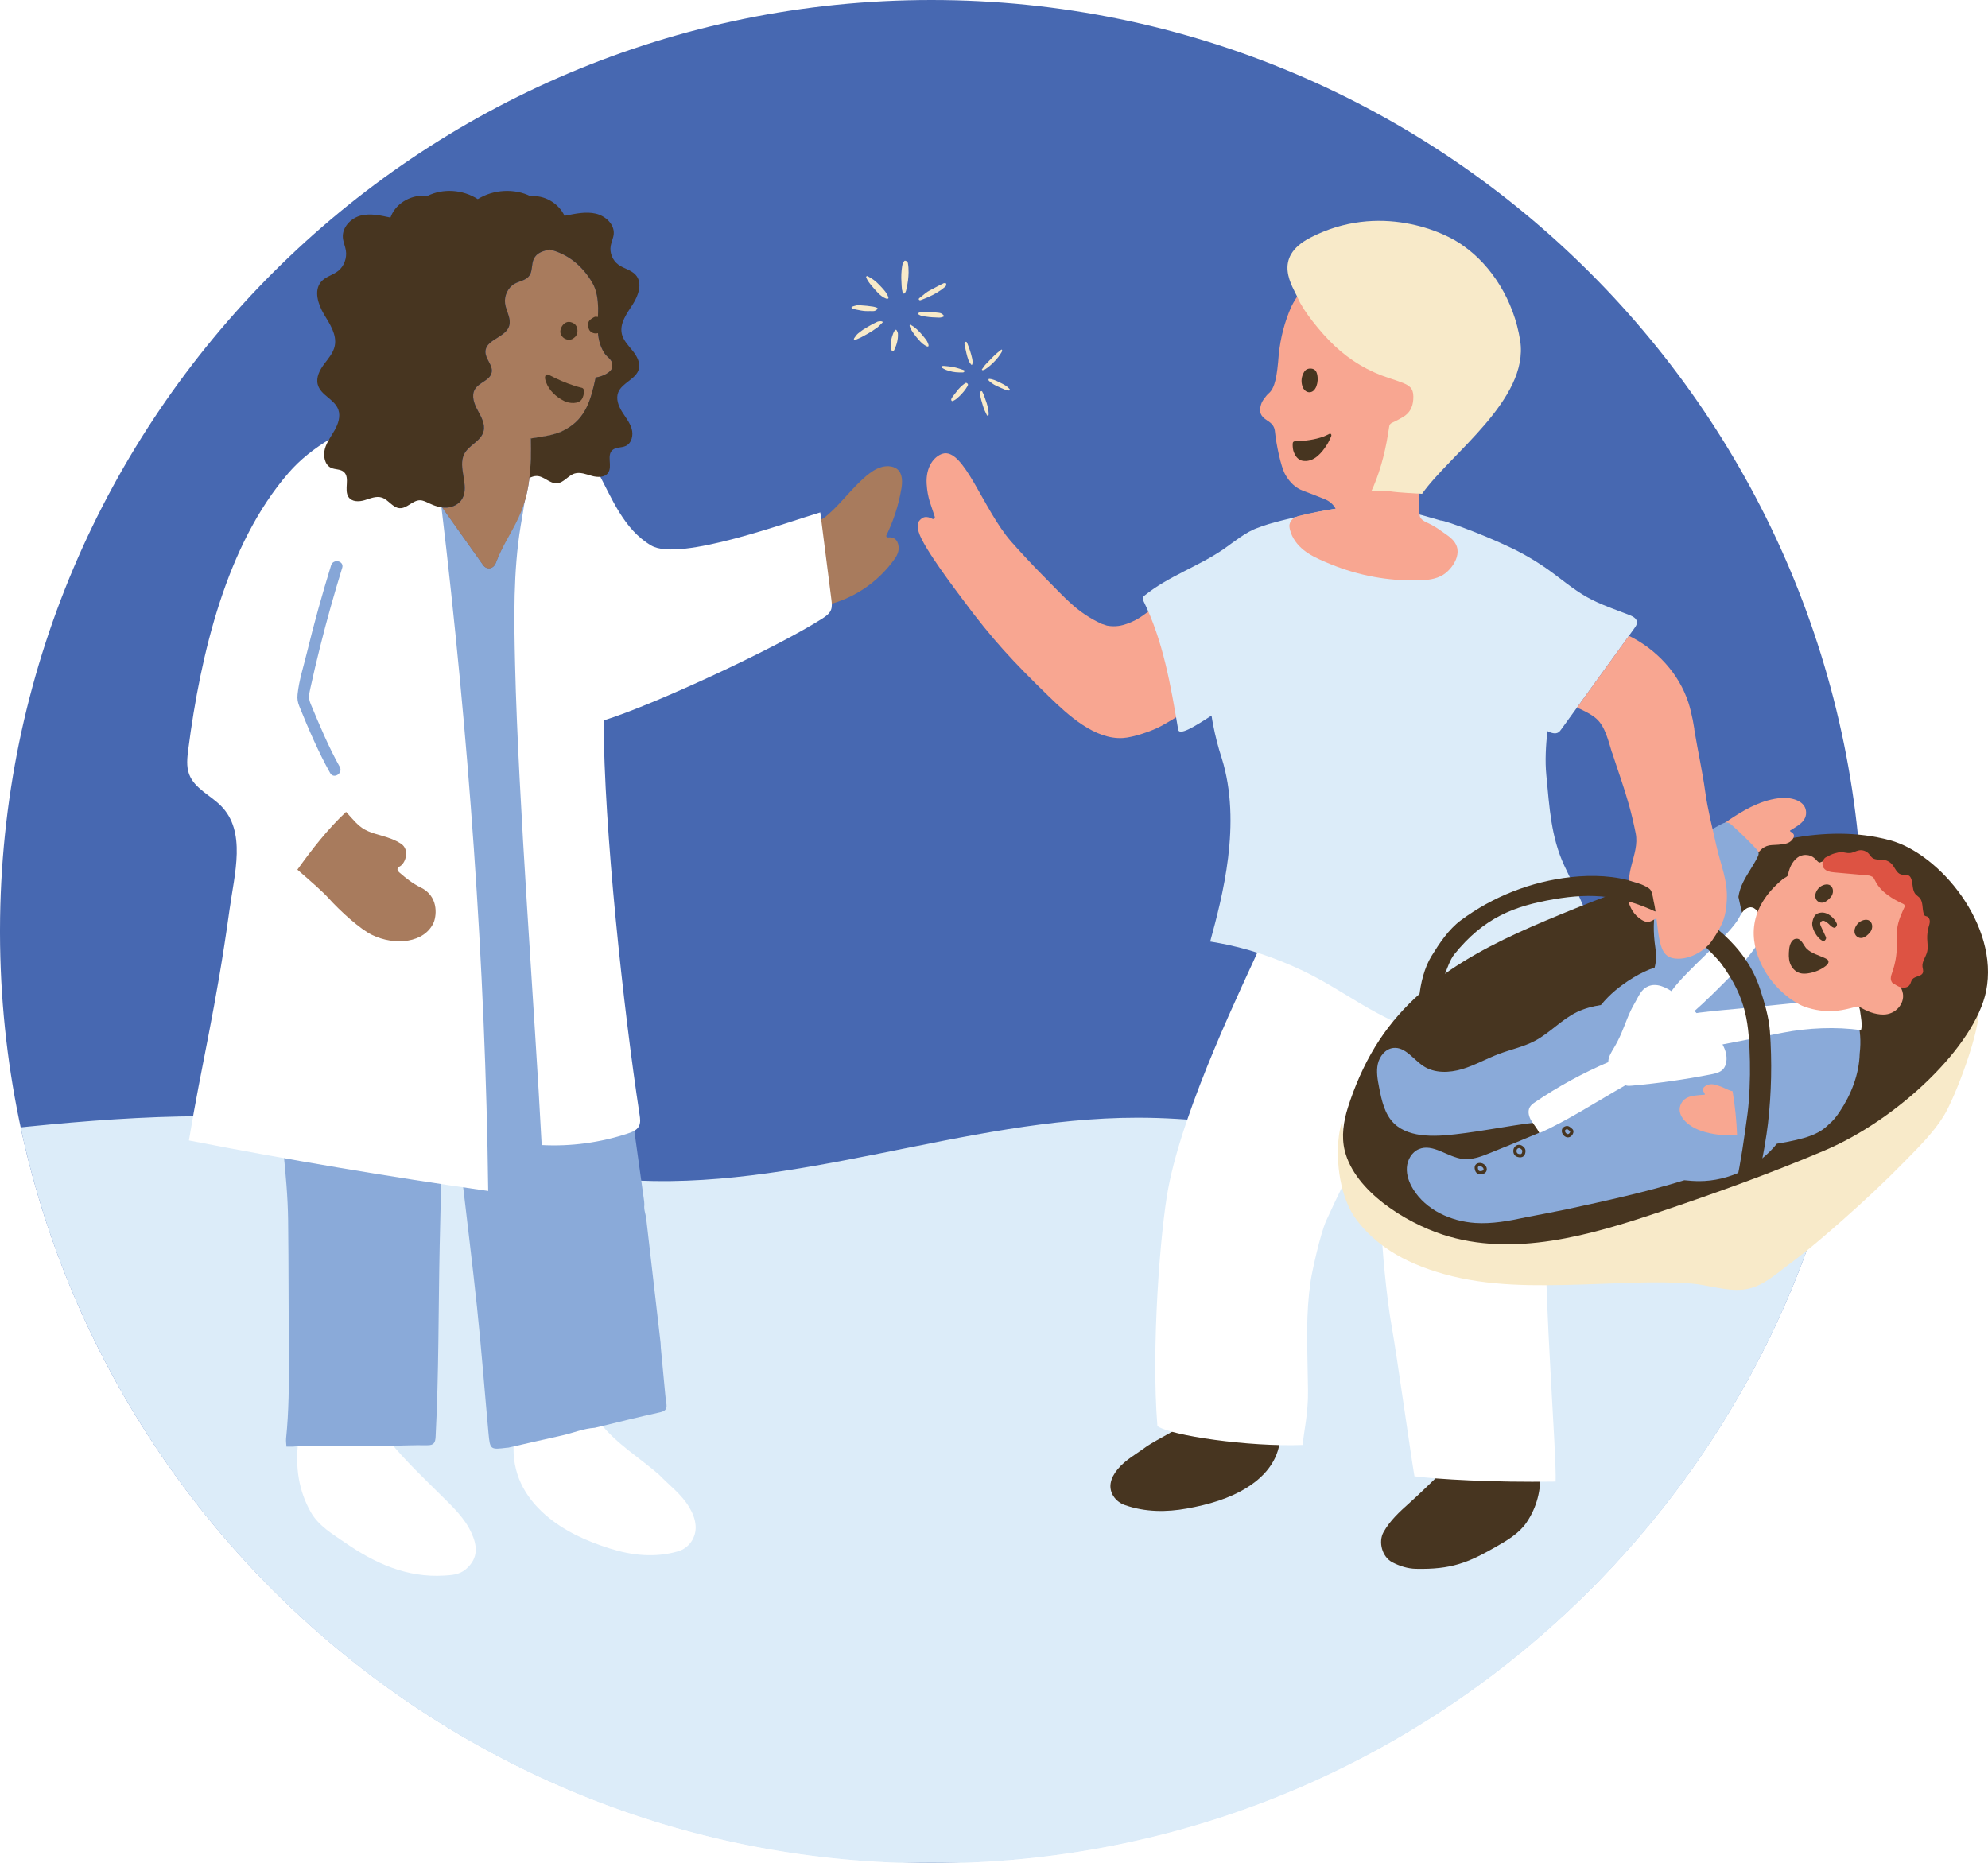 <?xml version="1.0" encoding="UTF-8"?><svg id="Layer_1" xmlns="http://www.w3.org/2000/svg" xmlns:xlink="http://www.w3.org/1999/xlink" viewBox="0 0 1071.82 1004.34"><defs><style>.cls-1{fill:none;}.cls-2{fill:#a87b5d;}.cls-3{fill:#86a6d7;}.cls-4{fill:#f8a791;}.cls-5{fill:#f8a691;}.cls-6{clip-path:url(#clippath-1);}.cls-7{fill:#fff;}.cls-8{fill:#f8eac9;}.cls-9{fill:#8aaad9;}.cls-10{fill:#dd5343;}.cls-11{fill:#dcecf9;}.cls-12{fill:#4768b1;}.cls-13{fill:#473520;}.cls-14{clip-path:url(#clippath);}</style><clipPath id="clippath"><path class="cls-1" d="M502.17,0C225.15,0,.52,224.33,0,501.22v1.89c.52,276.9,225.15,501.23,502.17,501.23s502.17-224.83,502.17-502.17S779.51,0,502.17,0Z"/></clipPath><clipPath id="clippath-1"><path class="cls-1" d="M1.83,458.96v86.42c21.42,251.32,227.92,450.14,482.64,458.96h35.39c269.14-9.32,484.47-230.75,484.47-502.17S779.51,0,502.17,0C239.38,0,23.75,201.84,1.83,458.96"/></clipPath></defs><g class="cls-14"><rect class="cls-12" x="-238.67" y="-187.82" width="1472.04" height="1378.51"/></g><g class="cls-6"><path class="cls-11" d="M502.17,1031.6c261.97,0,479.47-190.28,521.9-440.17-24.95,11.52-49.37,25.46-75.37,34.08-107.39,35.61-222.31-22.88-335.44-22.87-93.56.01-184.63,40.34-277.93,33.41-49.41-3.67-96.86-20.48-145.78-28.37-61.35-9.89-124.06-5.61-185.85.95-6.56.7-13.17,1.41-19.8,2.1,50.08,240.33,263.08,420.89,518.28,420.89"/></g><path class="cls-7" d="M160.75,777.6c11.34-1.11,22.71-.2,34.06-.44,5.09-.11,10.19.06,15.28.1,8.63,10.53,18.51,19.86,28.15,29.42,6.02,5.97,12.26,11.84,15.88,19.72,3.02,6.56,4.28,13.58-3.06,19.78-3.42,2.89-7.49,3.1-11.53,3.35-20.18,1.25-37.47-6.65-53.48-17.74-6.75-4.68-14.2-8.94-18.47-16.45-6.67-11.75-8.38-24.46-6.83-37.74"/><path class="cls-13" d="M639.03,767.81c-6.68,4.21-13.96,7.72-20.65,11.94-5.38,4.09-11.66,7.31-15.88,12.54-1.84,2.28-3.22,4.65-3.7,7.47-.82,4.87,2.34,9.9,7.76,11.79,11,3.82,22.25,3.83,33.35,1.83,11.65-2.1,23.01-5.36,32.61-11.44,10.76-6.81,17.44-16.04,17.8-28.19-18.24-.54-38.35-3.04-51.29-5.93"/><path class="cls-13" d="M779.15,791.94c-6.97,6.98-14.4,14.09-19.06,18.26-5.62,5.03-10.68,9.65-14.17,15.91-2.91,5.21-.82,13.39,4.79,16.28,3.96,2.04,8.23,3.4,12.63,3.5,19.1.43,28.2-3.32,42.77-11.63,6.15-3.5,12.8-7.33,16.85-13.26,5.74-8.42,7.87-17.67,7.54-27.44-20.27.05-38.41-.68-51.34-1.61"/><path class="cls-7" d="M853.9,567.38c.15-1.11.25-2.22.35-3.34-5.56.56-11.14.83-16.73.91-.9.01-1.8.04-2.7.05-8.88-.24-17.73-.77-26.51-2.21-26.8-4.39-47.63-11.54-71.24-25.65-10.07-6.02-19.96-12.36-30.56-17.43-8.67-4.15-17.54-7.64-26.64-10.42-9.21,20.68-41.53,86.51-50.04,131.53-4.22,22.32-9.26,85.87-5.82,128.1,6.95,5.12,49.37,11.32,78.36,10.18.47-7.09,3.02-16.44,2.83-29.64-.39-27.41-1.27-39.96,1.46-59,.61-4.24,5.08-25.04,8.39-32.35,11.38-25.16,28.14-56.26,31.48-64.88-2.32,10.46-1.12,45.34-1.53,71.16-.09,5.62,2.39,34.7,5.39,51.22,2.57,14.14,10.54,71.18,12.21,80.39,12.2,1.57,42.07,3.4,76.11,2.84.6-14.04-6.26-100.6-5.07-130.54,3-32.34,17.9-83.5,20.25-100.92"/><path class="cls-7" d="M276.97,778.16c9.64-2.19,19.27-4.42,28.93-6.55,5.95-1.31,11.63-3.77,17.8-4.16,8.82,11.18,21.06,18.46,31.6,27.67,5.55,5.77,12.15,10.54,16.33,17.62,1.82,3.09,3.12,6.23,3.4,9.82.48,6.23-3.43,12.18-9.53,13.92-12.39,3.54-24.73,2.24-36.73-1.56-12.6-3.99-24.76-9.41-34.77-18.17-11.47-10.05-18.05-22.77-17.03-38.58"/><path class="cls-8" d="M512.87,215.65c.09.59.45.76,1.05.48,1.24-.56,2.26-1.45,3.23-2.38,1.7-1.62,3.22-3.41,4.41-5.45.45-.78.45-1.15-.05-1.57-.42-.35-.77-.4-1.27-.04-1.83,1.31-3.4,2.86-4.7,4.7-.78,1.11-1.76,2.08-2.43,3.29-.17.3-.33.6-.26.96"/><path class="cls-8" d="M530.15,199.54c.47-.09.83-.33,1.19-.56,1.9-1.21,3.51-2.74,5.07-4.35,1.36-1.4,2.51-2.94,3.51-4.6.18-.3.33-.6.36-.95.01-.2.03-.44-.17-.56-.18-.1-.34.07-.48.17-1.39,1.03-2.68,2.17-3.93,3.37-1.46,1.4-2.8,2.92-4.23,4.36-.7.7-1.19,1.55-1.78,2.34-.14.19-.42.38-.27.65.17.3.5.11.72.13"/><path class="cls-8" d="M532.74,220.56c-.34-2.1-1.04-4.09-1.78-6.07-.37-.98-.63-2-1.18-2.9-.18-.29-.23-.83-.79-.67-.49.14-.91.9-.76,1.39.35,1.13.48,2.32.83,3.45.54,1.78.98,3.6,1.7,5.33.37.88.82,1.73,1.23,2.59.13.27.32.57.66.49.33-.08.35-.45.37-.74.07-.97-.14-1.91-.28-2.85"/><path class="cls-8" d="M544.03,210.58c.57-.11.64-.36.3-.78-1.24-1.5-2.91-2.4-4.61-3.23-1.57-.77-3.11-1.61-4.84-2.03-.4-.1-.79-.2-1.2-.22-.24-.01-.55-.12-.67.17-.13.31-.07.63.21.87,1.17,1.02,2.4,1.95,3.81,2.63,1.68.8,3.41,1.51,5.12,2.24.62.27,1.28.29,1.88.35"/><path class="cls-8" d="M519.13,200.81c.46-.01.75-.25.86-.67.13-.49-.32-.57-.61-.66-2.68-.91-5.36-1.79-8.21-1.97-.77-.05-1.54-.15-2.31-.22-.18-.02-.36,0-.54.01-.28.03-.55.11-.64.42-.09.32.11.55.34.68.67.38,1.34.78,2.06,1.06,2.25.86,4.59,1.3,7,1.35.68.02,1.36,0,2.05,0"/><path class="cls-8" d="M520.25,186.9c.57,2.43.97,4.9,1.88,7.25.3.79.72,1.52,1.26,2.17.15.18.29.49.58.39.27-.09.27-.41.31-.64.15-.84.09-1.68-.08-2.5-.64-2.97-1.59-5.83-2.76-8.63-.17-.42-.37-.79-.88-.61-.46.15-.66.53-.57,1.03.09.52.17,1.03.26,1.55"/><path class="cls-8" d="M486.3,156.21c.31.49.08,1.24.54,1.79.36.42.64.47,1.03,0,.65-.8.76-1.8.96-2.73.62-2.78,1-5.6,1.03-8.45.02-1.71-.09-3.42-.41-5.11-.14-.75-.73-.96-1.3-1.15-.57-.19-.73.37-.98.69-.51.65-.66,1.46-.78,2.24-.44,2.82-.58,5.65-.38,8.5.1,1.38.08,2.77.28,4.23"/><path class="cls-8" d="M473.62,173.33c-.46.01-.97.4-1.53.64-1.9.82-3.63,1.95-5.42,2.97-1.43.81-2.74,1.78-4.01,2.82-.85.7-1.41,1.62-2.06,2.48-.2.26-.39.59-.09.91.26.28.56.15.85.03,2.23-.91,4.37-2,6.46-3.23,1.81-1.07,3.59-2.17,5.27-3.43.99-.75,1.73-1.74,2.66-2.56.29-.26.16-.44-.14-.57-.6-.26-1.2-.2-2-.06"/><path class="cls-8" d="M478.62,161.06c.32-.05.5-.26.31-.82-.74-2.22-2.29-3.86-3.82-5.51-1.62-1.74-3.29-3.46-5.36-4.69-.59-.35-1.19-.69-1.79-1.04-.29-.17-.57-.25-.84.02-.24.24-.16.5-.04.78.76,1.8,2.01,3.27,3.24,4.74.95,1.14,1.95,2.24,2.97,3.31,1.24,1.31,2.62,2.44,4.33,3.1.44.17.54.18,1.01.1"/><path class="cls-8" d="M508.83,152.7c-.58.28-1.37.64-2.14,1.04-1.79.93-3.55,1.92-5.36,2.83-1.7.85-3.1,2.09-4.53,3.29-.33.28-.7.52-1.04.79-.28.23-.6.51-.35.9.23.34.61.44,1.03.27,1.36-.55,2.73-1.05,4.07-1.64,3.11-1.38,6.05-3.04,8.67-5.23.39-.32.82-.59.93-1.17.19-.98-.06-1.28-1.29-1.08"/><path class="cls-8" d="M461.91,164.64c-.97.17-1.65.43-2.33.66-.28.1-.53.19-.5.57.04.35.28.44.56.54,1.51.53,3.1.69,4.65,1.04,2.14.48,4.29.21,6.43.3.87.04,1.58-.38,2.19-.98.39-.39.31-.69-.18-.87-.65-.24-1.3-.47-1.99-.57-2.23-.34-4.47-.59-6.72-.71-.79-.04-1.59,0-2.12.01"/><path class="cls-8" d="M496.64,168.27c-.35.09-.71.14-1.04.26-.26.1-.54.29-.55.59,0,.34.29.49.56.66,1.16.7,2.48.77,3.76.97,2.28.36,4.59.43,6.89.51.78.02,1.53-.16,2.25-.44.42-.17.54-.41.2-.81-.65-.75-1.38-1.2-2.41-1.33-2.88-.37-5.77-.44-8.66-.5-.33,0-.66.1-.99.15,0-.01,0-.03-.01-.05"/><path class="cls-8" d="M498.59,186.15c-.86-.52-1.62-1.16-2.31-1.89-1.77-1.86-3.37-3.86-4.75-6.02-.45-.7-.83-1.47-1.06-2.29-.07-.26-.13-.58.15-.78.25-.18.43.07.62.17.41.22.82.43,1.19.7,2.5,1.8,4.49,4.1,6.36,6.52,1.17,1.22,3.58,6.1-.19,3.59"/><path class="cls-8" d="M480.22,187.77c.11.26.22.57.38.86.16.3.23.76.66.77.48.02.73-.39.9-.75,1.31-2.8,2.13-5.71,1.94-8.84-.04-.59-.35-1.13-.62-1.64-.28-.52-.71-.49-1.08.01-.74,1.01-1.05,2.22-1.46,3.37-.66,1.91-.67,3.92-.75,5.92,0,.08.02.15.03.29"/><line class="cls-13" x1="309.28" y1="215.74" x2="309.26" y2="215.83"/><path class="cls-5" d="M624.61,325.65c-2.78,2.07-5.54,4.16-8.35,6.18-2.67,1.92-5.61,3.45-8.71,4.52-2.55.88-5.9,1.84-10.73.97-.76-.25-1.98-.65-2.74-.9-13.53-6.24-19.43-13.67-31.93-26.22-4.58-4.6-12.1-12.61-16.95-18.15-15.25-17.41-25.6-51-37.08-47.39-4.39,1.39-9.08,6.92-8.52,16.26.47,7.89,2.5,11.57,4.38,17.72.24.77-.57,1.49-1.29,1.12-1.32-.7-2.91-1.27-4.41-.87-1.21.32-2.71,1.59-3.14,2.77-.8,2.19-.11,4.12.21,5.28,2.35,8.27,20.55,32.05,23.95,36.63,15.9,21.43,26.84,33.07,45.95,51.7,10.82,10.54,25.05,23.53,40.11,22.67,5.65-.32,15.71-3.76,20.68-6.48,4.64-2.53,9.07-5.28,13.41-8.12-3.34-19.66-7.07-39.45-14.83-57.7"/><path class="cls-2" d="M485.94,263.76c.64-3.74.81-8.19-2.06-10.67-1.29-1.11-3.02-1.61-4.71-1.7-6.08-.3-11.22,4.2-15.62,8.41-6.26,5.99-12.08,13.74-18.82,19.09-1.96,1.56-4.68,2.39-7.31,3.21,1.8,14.14,3.6,28.28,5.41,42.43.1.76.17,1.53.2,2.3,15.94-3.13,30.11-12.33,39.51-25.76,1.49-2.13,2.16-4.39,1.94-6.31-.47-4.26-2.94-5.3-5.73-4.99-.65.07-1.13-.56-.84-1.15,3.83-7.85,6.54-16.25,8.02-24.86"/><path class="cls-9" d="M152.79,620.71c1.25,12.38,2.4,24.77,2.55,37.24.3,24.47.21,48.94.38,73.41.1,14.79.03,29.56-1.47,44.29-.14,1.43.12,2.9.19,4.36,1.1,0,2.2,0,3.31,0,11.34-1.12,22.71-.2,34.06-.44,5.09-.11,10.19.06,15.28.1,7.76-.17,15.51-.54,23.26-.42,3.57.05,4.34-1.37,4.51-4.58,1.78-34.23,1.47-68.5,2.19-102.74.26-12.43.59-24.86.92-37.29-28.45-4.26-56.85-8.91-85.18-13.92"/><path class="cls-9" d="M359.21,756.4c-.46-2.85-.63-5.75-.93-8.62-.66-7.02-1.33-14.03-1.99-21.05-.05-.88-.1-1.76-.14-2.64-2.58-22.36-5.15-44.73-7.75-67.1-.29-2.45-1.37-4.8-1-7.36-.03-.59-.06-1.17-.09-1.76-1.75-12.54-3.49-25.08-5.24-37.62-.12-2.05-.25-4.1-.37-6.15-.85-5.24-19.03-131.35-20.72-204.22-.58-25.02-2.44-101.83-5-130.82-.39-4.44-31.36-4.26-34.27,3.17-3.86,9.86-10.69,21.33-14.34,31.15-1.28,3.44-4.88,4.11-6.93,1.23l-22.17-31.23c-2,.03-6.47-.24-6.47-.24-.43-.83,20.63,363.6,17.46,363.13,2.67,22.82,5.49,45.62,7.91,68.47,2.39,22.57,4.1,45.21,6.18,67.81.85,9.18.94,9.17,10.18,8.02.14-.02.29,0,.44,0,9.64-2.19,19.27-4.43,28.93-6.55,5.95-1.31,11.63-3.78,17.8-4.16,11.72-2.82,23.41-5.8,35.19-8.37,3.34-.73,3.8-2.25,3.34-5.08"/><path class="cls-7" d="M235.7,268.96c-1.3-2.47-3.15-.66-4.12-3.23-.79-.3-1.6-.51-2.44-.5-3.95,0-7.02,4.54-10.97,4.27-3.7-.25-6.02-4.55-9.56-5.71-3.03-1-6.23.47-9.28,1.4-3.05.92-6.94,1.01-8.75-1.76-2.49-3.83.91-10.19-2.33-13.32-1.88-1.81-4.87-1.27-7.16-2.41-3.3-1.64-4.23-6.38-3.22-10.1.1-.35.21-.69.33-1.03-8.62,5.08-16.38,11.19-22.69,18.48-33.49,38.65-47.42,98.11-53.98,148.84-.59,4.55-1.16,9.33.46,13.62,2.84,7.57,11.28,11.17,17.01,16.87,14,13.92,7.43,36.62,4.74,56.18-7.48,54.2-14.95,82.24-21.88,124.36,53.55,10.43,107.35,19.51,161.35,27.24-1.45-121.5-10.75-247.66-25.22-368.75-1.84.02-2.28-4.44-2.28-4.44"/><path class="cls-7" d="M448.25,323.33c-2-15.68-4-31.37-5.99-47.05-16.9,4.94-75.81,26.74-91.05,17.92-14.93-8.64-21.4-25.77-29.15-40.22-4.08-7.61-9.37-16.41-16.04-23.04-.33.2-.64.4-.98.58-5.74,3.15-10.79,3.54-17.08,4.63-.56.1-1.16.18-1.79.27.41,11.46-.13,23.14-3.26,33.8-.64,4.47-1.49,8.95-2.2,13.35-4.03,24.7-3.58,49.89-3,74.91,1.69,72.87,10.56,186.12,14.34,258.92,15.75.84,31.66-1.31,46.63-6.29,2.22-.74,4.6-1.69,5.74-3.74,1.04-1.89.74-4.2.41-6.34-8.72-56.95-19.28-154.96-19.37-212.57,27.5-8.57,93.57-39.37,117.83-54.91,1.9-1.22,3.89-2.58,4.73-4.68.69-1.73.47-3.68.23-5.53"/><path class="cls-3" d="M184.5,306.16c-4.35,14.1-8.35,28.31-11.93,42.63-1.84,7.35-3.59,14.73-5.2,22.14-.81,3.75-1.2,5.46.19,8.78,4.72,11.3,9.61,23.07,15.61,33.77,1.93,3.44-3.23,6.81-5.16,3.35-6.35-11.33-11.72-23.84-16.58-35.87-.94-2.34-1.26-4.03-.99-6.64.75-7.4,3.22-15,4.98-22.22,3.87-15.89,8.26-31.65,13.08-47.27,1.16-3.76,7.18-2.44,6,1.36"/><path class="cls-2" d="M226.84,478.53c-4.4-2.16-7.9-4.96-11.41-8-1.66-1.43-1.47-2.62.34-3.5,3.15-2.07,4.99-8.99.58-11.98-3.27-2.21-6.83-3.38-10.17-4.34-5.7-1.65-10.04-2.7-14.24-7.11-1.82-1.91-3.61-3.86-5.35-5.85-9.9,9.28-18.3,20.05-26.26,31.16,7.32,6.3,13.78,12.02,16.43,14.96,7.07,7.86,17.52,17.13,23.76,20.19,12.24,6.02,28.52,4.51,33.39-6.88,1.59-4.26,2.3-14.06-7.07-18.67"/><path class="cls-2" d="M325.84,190.35c-5.27-8.04-3.15-18.46-3.33-24.28-.14-4.29-.64-9.32-3.09-13.51-5.69-9.79-13.81-15.74-23.01-17.99-3.5.73-7.01,1.6-8.63,5.13-1.27,2.77-.6,6.33-2.28,8.84-1.78,2.66-5.33,2.96-8.05,4.48-3.54,1.98-5.69,6.46-5.12,10.66.55,4.07,3.35,7.97,2.24,11.91-1.84,6.55-12.81,7.33-12.84,14.16-.02,3.88,3.98,7.03,3.39,10.87-.7,4.56-6.88,5.44-9.13,9.4-1.94,3.42-.3,7.82,1.59,11.28,1.89,3.46,4.1,7.3,3.16,11.18-1.32,5.44-7.93,7.4-10.44,12.35-3.66,7.22,2.93,17-1.04,24.03-1.71,3.02-5.09,4.66-8.4,4.84-.83.04-1.65,0-2.46-.09l22.03,31.03c2.05,2.88,5.65,2.21,6.93-1.23,3.65-9.82,9.96-18.14,13.81-28,4.69-11.99,5.48-25.64,5-38.98.63-.09,1.23-.17,1.79-.27,6.28-1.08,11.34-1.48,17.08-4.63,10.86-5.95,13.59-16.07,16.13-27.95,3.69-.5,8.21-2.76,8.76-5.05,1.12-4.65-2.52-5.45-4.09-8.17"/><path class="cls-13" d="M335.25,179.97c-1.26-5.62,2.7-10.91,5.84-15.77,3.14-4.86,5.5-11.64,1.64-15.97-2.41-2.71-6.44-3.38-9.37-5.55-3.11-2.3-4.76-6.36-4.1-10.13.38-2.17,1.44-4.19,1.63-6.38.45-5.25-4.44-9.76-9.68-10.98-5.24-1.22-10.7-.03-15.98,1-.29.06-.59.11-.88.16-3.3-6.99-11.02-11.27-18.31-10.52-8.65-4.38-20.07-3.72-28.45,1.55-8.09-5.22-18.8-5.93-27.17-1.71-7.96-1.09-16.62,3.47-19.61,10.87-.1.25-.21.51-.31.76-5.28-1.11-10.74-2.41-15.97-1.08-5.23,1.33-10.13,6.22-9.68,11.92.19,2.38,1.26,4.57,1.63,6.92.65,4.08-.99,8.49-4.11,10.99-2.93,2.35-6.96,3.08-9.37,6.02-3.86,4.7-1.5,12.06,1.64,17.33,3.14,5.27,7.09,11.01,5.84,17.11-.79,3.85-3.52,6.84-5.82,9.93-2.29,3.09-4.33,7-3.37,10.8,1.49,5.93,9.13,7.94,11.13,13.7,1.27,3.63-.12,7.7-2,11.02-1.87,3.32-4.28,6.4-5.28,10.12-1.01,3.72-.08,8.46,3.22,10.1,2.29,1.14,5.29.6,7.16,2.41,3.25,3.13-.16,9.49,2.33,13.32,1.81,2.78,5.69,2.69,8.75,1.77,3.05-.93,6.25-2.4,9.28-1.4,3.54,1.17,5.86,5.46,9.56,5.72,3.94.27,7.02-4.27,10.97-4.27,1.7,0,3.28.85,4.83,1.58,3.02,1.44,6.29,2.55,9.6,2.37,3.31-.18,6.69-1.81,8.4-4.84,3.98-7.03-2.62-16.81,1.04-24.03,2.51-4.94,9.12-6.91,10.44-12.35.94-3.87-1.28-7.71-3.16-11.18-1.89-3.46-3.53-7.86-1.58-11.28,1.14-2.01,3.3-3.23,5.24-4.54.08-.05.16-.11.24-.17.17-.11.33-.23.5-.35.09-.07.19-.14.28-.21.15-.11.29-.22.43-.33.09-.08.18-.15.27-.23.13-.11.25-.23.38-.35.09-.08.17-.16.25-.25.12-.12.22-.25.33-.38.08-.09.15-.18.22-.27.1-.14.19-.28.28-.42.06-.09.12-.18.17-.28.09-.16.16-.34.23-.51.04-.09.08-.17.11-.26.09-.27.16-.55.21-.85h0c.07-.48.08-.95.02-1.41-.05-.46-.16-.92-.31-1.36-.58-1.79-1.78-3.5-2.5-5.3-.18-.45-.33-.91-.44-1.37-.11-.47-.17-.94-.17-1.42.01-2.14,1.09-3.68,2.63-4.99.61-.53,1.3-1.02,2.02-1.49.72-.48,1.47-.93,2.22-1.4.38-.24.75-.48,1.11-.72,2.2-1.46,4.17-3.1,4.86-5.56.14-.49.21-.98.24-1.48.14-2.46-.94-4.91-1.75-7.41-.32-1-.6-2.01-.74-3.02-.07-.53-.1-1.06-.09-1.59.01-.53.06-1.06.15-1.58.18-1.04.5-2.06.96-3,.91-1.89,2.33-3.51,4.1-4.5,2.38-1.33,5.39-1.72,7.3-3.59.27-.27.52-.56.74-.89.21-.31.38-.64.53-.99.44-1.03.62-2.17.77-3.34.2-1.55.35-3.13.99-4.52.19-.41.4-.76.64-1.1.07-.1.15-.2.23-.3.17-.22.35-.44.55-.64.09-.09.19-.19.28-.27.21-.19.43-.37.66-.53.08-.06.16-.13.25-.18.32-.21.65-.4.99-.57.06-.03.12-.05.18-.08.3-.14.6-.27.91-.39.12-.04.24-.09.36-.13.26-.09.53-.18.81-.26.12-.04.25-.07.37-.11.31-.09.62-.16.94-.24.08-.02.16-.04.24-.06.41-.09.82-.18,1.23-.27,0,0,0,0,0,0,9.2,2.24,17.32,8.2,23.01,17.99,2.44,4.2,2.95,9.22,3.09,13.51.18,5.81-1.94,16.24,3.33,24.28,1.57,2.72,5.21,3.52,4.09,8.17-.55,2.3-5.07,4.55-8.76,5.05-2.54,11.88-5.27,22-16.14,27.95-5.74,3.15-10.79,3.54-17.08,4.63-.56.1-1.16.18-1.78.26.26,7.12.12,14.32-.74,21.31,1.25-.55,2.53-1.05,3.89-1.04,3.95,0,7.02,4.18,10.96,3.93,3.7-.23,6.02-4.19,9.56-5.27,3.03-.92,6.22.44,9.28,1.29,3.05.85,6.94.93,8.75-1.63,2.5-3.53-.91-9.39,2.33-12.28,1.88-1.67,4.87-1.17,7.16-2.22,3.3-1.52,4.23-5.88,3.22-9.31-1.01-3.43-3.41-6.27-5.29-9.33-1.87-3.06-3.26-6.81-1.99-10.16,2.01-5.3,9.65-7.16,11.13-12.63.95-3.51-1.08-7.11-3.37-9.96-2.29-2.85-5.03-5.61-5.82-9.16"/><path class="cls-13" d="M308.96,182.57c-1.67,1.09-4.06.64-5.45-.69-1.74-1.66-1.63-3.56-.91-5.22.73-1.66,2.54-3.54,4.93-3,2.52.58,3.77,2.22,3.8,4.66.03,2.07-.94,3.3-2.37,4.24M294.38,206c1.55,4.31,5.12,7.91,9.91,10.28,2.69,1.33,7.85,1.74,9.52-1.23.63-1.12,1.01-2.54,1.07-4.05.05-1.2-.68-1.77-1.09-1.86-1.47-.34-2.85-.74-4.32-1.22-4.46-1.45-8.79-3.31-12.98-5.51-1.49-.78-2.04-.72-2.5.34-.34.78-.07,1.95.39,3.25M323.86,172.19c-.27-1.13-.9-1.2-2.19-1.37-.23-.03-.45-.06-.68-.04-.38.05-.73.24-1.06.44-.98.58-2.01,1.21-2.51,2.17-.44.83-.4,1.79-.27,2.7.08.56.2,1.11.45,1.62.68,1.39,2.42,2.26,4.1,2.05.36-.04.73-.14,1.04-.32.55-.32.9-.88,1.05-1.45.16-.57.15-1.17.14-1.76-.02-1.26.22-2.81-.07-4.04"/><path class="cls-11" d="M878.49,331.61c-7.7-3.01-15.61-5.59-22.82-9.63-7.69-4.31-14.38-10.18-21.59-15.26-4.14-2.91-8.46-5.57-12.89-8.01-14.35-7.89-42.32-18.36-44.55-18.07-.67-.19-1.24-.36-1.71-.51-22.89-6.72-38.63-10.35-69.91-2.86-7.86,1.88-20.68,4.76-26.57,7.21-6.73,2.24-13.33,7.85-18.64,11.53-13.56,9.37-29.76,14.61-42.58,24.97-.47.38-.97.82-1.1,1.4-.14.62.15,1.24.43,1.81,10.55,21.43,14.64,45.38,18.6,68.94.27,3.99,8.86-1.34,18.03-7.31.24,1.65.53,3.3.85,4.95,1.18,6.1,2.71,12.12,4.64,18,10.99,35.17.28,74.96-6.22,98.91,1.05.17,2.11.34,3.16.52,16.4,2.87,32.03,8.17,47.07,15.36,10.6,5.07,20.48,11.41,30.55,17.43,23.6,14.11,44.44,21.26,71.24,25.64,8.78,1.44,17.63,1.98,26.51,2.21.9-.02,1.8-.04,2.7-.05,8.82-.12,17.62-.62,26.32-2.21,2.97-.54,2.96-.55,3.07-3.59.03-.79.08-1.58.11-2.37.71-19.27-.49-38.35-4.82-57.21-3.32-14.46-8.78-23.3-14.98-36.66-7.19-15.49-8.01-31.41-9.68-48.65-.78-8-.27-15.91.55-23.89.08.04.15.07.23.11,1.84.86,4.1,1.65,5.78.53.6-.4,1.03-.99,1.45-1.57,9.87-13.65,19.74-27.29,29.62-40.94,3.27-4.53,6.55-9.05,9.82-13.58.73-1.01,1.5-2.15,1.4-3.39-.16-1.95-2.25-3.05-4.07-3.76"/><path class="cls-5" d="M790.58,207.94c3.62-11.26,12.7-33.72-9.71-51.92-12.89-10.47-65.53-29.1-84.59,9.18-3.68,8.25-5.9,16.9-6.84,25.9-.89,11.67-2.01,18.11-5.4,20.97-.97.82-1.73,1.9-2.5,2.92-.72.95-1.32,1.99-1.67,3.16-1.21,4.07-.26,6.24,3.26,8.51,2.74,1.76,4.05,3.22,4.3,6.44.58,5.91,3.04,18.51,5.58,22.89,2.31,3.99,5.33,7.1,9.73,8.7,3.9,1.41,7.76,2.94,11.6,4.51,2.49,1.02,4.45,2.7,5.76,5.07-5.46.82-14.52,2.44-19.71,3.87-2.58.71-4.57,2.04-5.16,4.65-.35,1.52.74,4.75,1.42,6.14,4.11,8.38,12.29,11.8,20.93,15.34,14.9,6.1,31.07,9.07,47.17,8.67,4.64-.11,9.49-.57,13.41-3.08,1.73-1.1,3.21-2.58,4.47-4.2,2.4-3.1,4.04-7.22,2.81-10.95-.99-3.01-3.64-5.14-6.27-6.92-4.45-3-2.48-1.98-7.19-4.72-2.28-1.32-5.23-1.95-6.36-4.34-.23-.5-.33-2.57-.54-3.88-.01-.07-.04-.08-.07-.11.04-10.06,1.24-21.36,2.09-23.84,1.26-3.66,20.35-33.24,23.49-42.99"/><path class="cls-13" d="M697.58,243.86c-.57-1.43-.65-2.97-.64-4.5.01-1.06.52-1.45,1.65-1.48,5.1-.13,10.15-.76,15-2.49.9-.32,1.73-.8,2.61-1.19.43-.19.89-.65,1.35-.16.39.41.27.98.05,1.44-.67,1.41-1.27,2.88-2.11,4.19-1.43,2.25-3.01,4.4-5.05,6.16-2.57,2.21-5.45,3.24-8.64,2.52-2.33-.8-3.43-2.52-4.22-4.49"/><path class="cls-13" d="M705.86,211.5c-1.58-.05-3.06-1.28-3.68-3.25-.86-2.7-.5-5.34.95-7.73.88-1.46,2.36-1.97,4.03-1.75,1.66.22,2.54,1.29,2.93,2.87.57,2.32.38,4.58-.33,6.55-.84,2.22-2.26,3.36-3.9,3.31"/><path class="cls-8" d="M719.6,186.51c8.41,7.93,18.23,13.76,29.25,17.33,2.56.83,5.11,1.67,7.61,2.66,4.62,1.84,5.87,4.02,5.48,9.08-.31,3.95-1.9,7.07-5.33,9.16-1.96,1.2-3.98,2.26-6.06,3.2-.97.44-1.42,1.01-1.58,2.12-1.59,11.13-4.12,22.04-8.51,32.38-.33.78-.72,1.53-1.07,2.3,16.98-.08,1.38.1,27.31,1.52,14.91-21.26,57.82-50.92,52.9-82.56-3.39-21.83-15.58-40.58-30.48-51.05-10.05-7.68-45.63-23.69-82.71-4.48-21,10.88-9.29,26.38-6.59,32.79,2.7,6.4,11.9,18.14,19.77,25.55"/><path class="cls-8" d="M1065.98,539.29c-12.97,27.21-48.25,58.52-82.62,73.13-28.98,12.32-58.66,22.94-88.49,32.99-37.98,12.8-79.33,24.8-117.43,12.36-19.85-6.48-47.35-23.3-52.78-45.22-.69-2.8-.96-5.67-.92-8.54-.81,2.58-1.44,5.24-1.82,8.01-1.94,14.08.53,34.24,9.75,46.1,9.77,12.58,23.76,22.36,46.94,28.86,24.18,6.78,49.28,6.32,74.06,5.62,19.59-.56,39.23-1.98,58.82-.57,9.44.68,18.67,4.23,28.22,3.3,9.99-.97,17.43-8.17,25.12-13.84,9.95-7.34,19.34-15.49,28.61-23.66,11.52-10.16,22.75-20.66,33.5-31.64,7.4-7.56,15.36-15.38,20.98-24.42,6.18-9.95,20.28-46.93,18.9-58.82-.11-.98-.41-2.23-.84-3.66"/><path class="cls-13" d="M1019.03,453.07c26.8,7.26,58.87,45.93,51.8,81.22-5.91,29.44-47.13,69.04-87.11,86.03-28.98,12.32-58.66,22.94-88.49,32.99-37.98,12.8-79.33,24.8-117.43,12.36-19.85-6.48-47.35-23.3-52.78-45.22-1.9-7.67-.68-15.81,1.71-23.34,3.58-11.28,8.51-22.66,14.69-32.76,24.2-39.54,66.17-57.63,107.47-74.37,24.58-9.97,49.69-18.57,74.98-26.58,22.63-7.16,58.84-20.16,95.17-10.33"/><path class="cls-4" d="M958.76,430.42c-10.63,1.37-19.9,7.28-26.2,11.45-2.09,1.39-4.12,2.86-6.14,4.36,4.01,4.25,7.55,9.02,11.76,13.09,1.76,1.7,3.44,3.45,5.1,5.2,3.01-3.09,6.09-6.39,6.8-6.94,1.51-1.15,3.2-1.84,5.14-1.91,2.33-.07,4.65-.24,6.95-.65,2-.36,3.63-1.26,4.66-3.08.62-1.1.51-1.96-.39-2.85-.56-.39-1.75-.95-1.29-1.29.46-.33,3.74-2.14,5.69-3.82,1.95-1.68,3.25-3.87,2.83-6.83-.81-5.65-8.32-7.6-14.92-6.75"/><path class="cls-9" d="M995.86,536.22c-6.84-13.16-21.86-20.97-33.14-29.25l-22.33-11.08c-.15-.25-.3-.51-.45-.76-.96-3.64-1.88-7.7-2.68-11.52.38-2.78,1.34-5.53,2.59-8.06,2.28-4.61,5.43-8.76,7.71-13.38.32-.65.63-1.34.59-2.07-.06-1.02-.79-1.85-1.49-2.59-4.06-4.31-8.29-8.45-12.7-12.4-.75-.68-1.57-1.38-2.57-1.57-1.28-.24-2.54.4-3.68,1.02-11.98,6.5-24.41,13.38-32.23,24.54-1.58,2.25-2.97,4.71-3.47,7.42-.48,2.62-.11,5.31.27,7.95.17,1.19.34,2.38.52,3.57-1.43,7.69-1.55,14.51-.33,22.92.62,4.28.45,7.65-.4,10.77-7.67,2.47-15.66,7.69-21.1,12.23-2.86,2.39-5.47,5.07-7.85,7.94-4.51.72-8.89,1.84-12.95,3.81-8.29,4.03-14.63,11.31-22.8,15.59-6.01,3.15-12.75,4.54-19.1,6.92-6.73,2.52-13.04,6.16-19.93,8.22-6.89,2.06-14.81,2.35-20.84-1.57-5.48-3.56-9.83-10.56-16.33-9.82-4.23.48-7.39,4.45-8.32,8.61-.93,4.15-.12,8.48.69,12.65,1.36,7.01,2.96,14.48,8.08,19.46,4.31,4.19,10.49,5.91,16.48,6.42,7.32.62,14.68-.33,21.97-1.27,14.69-1.91,40.14-7,44.06-5.72,3.92,1.28-1.46,4.4-3.77,5.37-9.04,3.81-18.12,7.53-27.23,11.18-4.65,1.86-9.54,3.73-14.51,3.14-8.23-.98-16.07-8.54-23.69-5.28-3.8,1.63-6.14,5.76-6.42,9.89-.28,4.13,1.24,8.2,3.41,11.72,6.92,11.21,20.28,17.29,33.43,18.18,9.03.61,18.38-1.12,27.53-3.11.05,0,.09-.01.14-.02,4.2-.84,16.98-3.22,21.16-4.13,21.43-4.63,42.99-9.32,63.91-15.78,2.64.28,5.29.48,7.94.49,16.05.02,31.91-7.69,41.96-20.18,3.5-.57,6.99-1.22,10.45-2.03,5.49-1.29,11.07-2.96,15.45-6.5.77-.62,1.5-1.29,2.19-1.99,2.24-1.82,4.05-4.17,5.67-6.59,6.29-9.35,10.59-20.29,10.89-31.53,1.58-13.46-2.17-22.87-6.8-31.78"/><path class="cls-13" d="M819.56,624.02c-.41,0-.86-.07-1.32-.2-.29-.08-.67-.21-1.03-.46-.59-.4-1.02-1.06-1.22-1.85-.26-1.06-.05-2.18.56-3.01.51-.68,1.22-1.12,2.01-1.22.84-.1,1.69.14,2.4.7.6.48,1.24,1.08,1.44,1.96.1.43.07.86.03,1.21-.08.64-.26,1.56-.97,2.2-.49.45-1.15.67-1.9.67M817.95,619.54c-.3.41-.4,1.01-.27,1.56.09.37.27.67.51.83.12.09.29.16.54.23.7.2,1.28.17,1.57-.09.21-.19.34-.55.41-1.12.02-.2.05-.43,0-.6-.08-.36-.46-.7-.82-.98-.34-.27-.73-.4-1.09-.34-.33.04-.61.22-.84.53"/><path class="cls-13" d="M798.14,633.19c-.53,0-.97-.09-1.37-.28-.98-.48-1.59-1.53-1.72-2.97-.07-.82.15-1.53.63-2.06.93-1.02,2.85-1.15,4.33-.16.75.5,1.28,1.19,1.49,1.95.27.95,0,1.98-.68,2.62-.31.29-.69.51-1.18.67-.46.15-.95.23-1.45.24h-.05ZM797.83,628.76c-.38,0-.69.1-.86.29-.15.17-.21.41-.18.74h0c.03.3.16,1.28.73,1.56.16.08.4.11.65.11.32,0,.63-.06.93-.15.24-.08.42-.17.53-.28.21-.2.29-.56.19-.89-.1-.36-.37-.7-.78-.97-.39-.26-.82-.4-1.22-.4"/><path class="cls-13" d="M845.3,613.24c-.07,0-.15,0-.22,0-.73-.06-1.45-.45-2.07-1.11-.86-.92-1.19-2.11-.88-3.1.23-1.01,1.27-1.66,2.21-1.86,1.18-.24,1.92.35,2.51.84l.34.27c.34.26.91.68,1.08,1.39.11.47.02.89-.06,1.17-.35,1.21-1.47,2.42-2.91,2.42M844.86,608.84c-.05,0-.11,0-.17.02-.46.1-.84.4-.87.55l-.03.12c-.15.45.14,1.03.49,1.41.31.34.65.53.94.56.57.04,1.14-.56,1.31-1.16.06-.19.04-.26.04-.27-.03-.11-.32-.33-.44-.42l-.39-.31c-.45-.37-.65-.5-.88-.5"/><path class="cls-7" d="M1002.83,544.97c-.4-2.95-2.44-5.96-5.56-6.67-1.35-.31-2.75-.17-4.12-.04-17.3,1.74-34.6,3.48-51.91,5.23-8.41.85-16.91,1.44-25.29,2.55-.46.06-.84.14-1.24.22-.38-.38-.76-.74-1.14-1.12,5.45-4.72,12.47-11.75,17.18-16.49,6.72-6.75,9.95-10.05,15.84-18.13,2.19-3,3.36-6.75,3.54-10.46.22-4.42-3.32-14.18-9.21-9.75-1.51,1.13-2.45,2.86-3.33,4.53-5.03,9.55-28.76,28.49-36.43,39.59-4.79-3.14-10.07-4.9-14.54-1.44-2.45,1.9-3.81,5.46-5.36,8.05-3.07,5.13-4.82,10.75-7.17,16.22-1.15,2.67-2.47,5.26-3.95,7.75-1.36,2.29-2.9,4.63-3.03,7.29,0,.13.02.25.02.38-13.74,5.89-26.93,13.07-39.32,21.46-1.14.77-2.31,1.6-3.01,2.79-1.37,2.34-.48,5.39,1,7.66,1.49,2.27,2.97,3.92,4.17,6.36,15.16-6.75,30.94-17.02,46.42-25.83.16.06.32.14.49.19.96.24,1.97.15,2.95.06,14.34-1.29,28.6-3.33,42.73-6.09,2.33-.46,4.82-1.02,6.42-2.77.97-1.07,1.5-2.47,1.74-3.9.54-3.31-.42-6.49-2.04-9.47,10.91-2.12,21.83-4.24,32.74-6.35,13.14-2.55,28.57-3.32,41.92-1.31.9-2.83-.13-7.54-.52-10.49"/><path class="cls-4" d="M960.89,474.26c1.36-1.08,3.21-1.68,3.12-2.67.92-4.83,3.12-8.15,6.08-9.84,2.65-1.28,5.79-.99,8.01.85,1.04.86,1.6,1.78,2.57,2.41.27.17.59,0,.77-.07,4.36-1.77,8.94-2.6,13.6-3.05,8.2-.79,15.53,1.38,22.04,6.39,18.99,16.21,21.7,31.59,19.28,43.72-1.79,8.94-11.34,17.39-12.63,18.55,1.03,1.6,1.89,3.27,2.21,5.18.92,5.5-3.94,11.34-10.61,11.31-4.61-.02-8.73-1.75-12.62-4.04-.97-.57-1.6-.17-2.64,0-3.21.86-6.43,1.67-9.75,1.99-6.02.57-11.81-.15-17.6-2.26-5.74-2.09-16.57-9.78-22.58-21.7-7.17-14.22-7.72-31.32,10.75-46.77"/><path class="cls-13" d="M1001.12,504.96c2.1,1.65,4.49.75,6.99-2.12,1.71-1.97,1.67-4.84.03-6.24-1.62-1.38-4.93-.57-6.76,1.64-1.97,2.38-2.08,5.22-.26,6.72"/><path class="cls-13" d="M979.98,485.92c2.1,1.65,4.49.75,6.99-2.12,1.71-1.97,1.67-4.84.03-6.24-1.62-1.38-4.92-.57-6.76,1.64-1.97,2.38-2.08,5.22-.26,6.73"/><path class="cls-13" d="M977.22,496.81c-.98,3.35,2.41,8.96,5.15,10.33.52.26,1.03.42,1.51-.09.51-.54.84-1.14.51-1.87-.66-1.47-1.36-2.93-2.04-4.4-.31-.67-.64-1.34-.89-2.02-.26-.7-.18-1.39.41-1.9.64-.55,1.4-.5,2.08-.12.97.54,1.85,1.22,2.61,2.03.41.43.83.85,1.39,1.12.6.28,1.14.66,1.75.04.56-.57.9-1.27.57-2.01-1.23-2.8-4.75-6.31-8.63-5.83-2.53.31-3.79,1.65-4.43,4.73"/><path class="cls-13" d="M973.96,511.43c2.66,2.69,6.75,3.63,10.25,5.32.56.27,1.14.59,1.43,1.1.61,1.07-.34,2.25-1.3,3-2.69,2.08-6.03,3.47-9.57,3.98-1.43.21-2.94.27-4.36-.14-2.66-.76-4.58-3.07-5.38-5.49-.8-2.43-.66-4.98-.41-7.46.2-2.05,1.23-5.82,4.36-5.58,2.31.18,3.56,3.83,4.98,5.27"/><path class="cls-10" d="M1040.43,496.67c-.03-1.06-.58-2.2-1.58-2.55-.34-.12-.72-.15-1.02-.34-.36-.23-.54-.66-.67-1.07-.91-2.93-.21-6.53-2.33-8.75-.59-.61-1.34-1.04-1.93-1.66-2.04-2.14-1.42-5.63-2.45-8.41-.23-.62-.56-1.23-1.09-1.62-1.23-.9-2.97-.36-4.43-.78-2.39-.69-3.22-3.57-4.85-5.45-1.04-1.21-2.5-2.04-4.07-2.33-2.24-.41-4.82.19-6.6-1.22-.76-.6-1.23-1.49-1.89-2.2-1.3-1.43-3.36-2.13-5.26-1.79-1.63.29-3.08,1.26-4.72,1.44-1.63.18-3.25-.44-4.89-.47-1.43-.02-5.33.91-7.5,2.46-2.46.6-3.34,4.22-1.88,6.18,1.34,1.78,3.83,2.13,6.05,2.32,5.82.52,11.65,1.04,17.47,1.56.43.04.87.09,1.3.17.52.22,1.03.45,1.54.68.65.54,1,1.35,1.37,2.11,3.03,6.1,9.31,9.75,15.52,12.65.18.32.35.65.52.97-1.84,3.92-3.65,7.92-4.2,12.2-.4,3.13-.11,6.29-.15,9.44-.07,4.74-.9,9.47-2.46,13.95-.4,1.15-.85,2.32-.82,3.54.03,1.22.7,2.51,1.86,2.87.03.01.07,0,.1,0,.17.14.35.27.54.39,1.2.77,2.5,1.45,3.92,1.59,1.42.14,2.97-.35,3.77-1.53.63-.92.73-2.14,1.44-3,1.47-1.79,4.93-1.42,5.68-3.6.35-1.01-.11-2.1-.23-3.16-.31-2.83,1.83-5.31,2.51-8.07.56-2.27.11-4.65.04-6.99-.07-2.16.2-4.32.77-6.41.29-1.02.65-2.05.61-3.11"/><path class="cls-4" d="M934.11,588.37c-.72-.14-1.44-.34-2.14-.67-2.2-1.05-4.44-2.01-6.78-2.72-2.04-.62-3.98-.56-5.81.64-1.11.73-1.41,1.58-1,2.83.34.63,1.17,1.73.58,1.81-.59.09-4.5.2-7.12.83-2.62.63-4.88,2.04-5.9,5.01-1.95,5.65,4.11,11.05,10.66,13.42,6.67,2.41,13.69,2.87,19.94,2.66-.29-7.98-1.1-15.93-2.43-23.8"/><path class="cls-13" d="M943.46,572.81c.19,7.89-.24,19.86-1.3,27.68-1.9,13.96-3.51,25.62-6.23,38.09,1.4-.54,2.81-1.06,4.24-1.54,2.59-1.08,5.23-1.98,7.93-2.63,2.21-9.01,4.38-22.38,5.09-28.6,1.89-16.55,2.24-33.27,1.04-49.89-.54-7.45-3.04-15.77-5.37-22.87-7.69-23.46-28.15-38.11-49.96-49.66-5.52-2.92-11.13-5.72-17.07-7.65-11.17-3.63-23.18-4.08-34.85-2.81-21.41,2.34-42.16,10.48-59.44,23.34-6.53,4.86-11.44,12.26-15.72,19.18-3.88,6.27-6,15.01-6.64,22.11.69-.51,3.56-1.46,4.29-1.93,2.76-2.13,4.86-.28,7.93-1.93.74-.5.57-7.12,1.32-7.6,1.32-3.54,3.17-8.81,5.25-11.4,16.12-20.09,32.54-26.17,53.7-29.83,21.16-3.67,36.77-1.99,56.15,7.27,4.83,2.31,13.73,6.97,17.61,10.66,3.42,3.25,13.83,13.05,16.61,16.86,13.82,18.91,14.92,32.2,15.44,53.16"/><path class="cls-5" d="M925.42,456.16c-2.2-9.8-4.71-19.53-6.09-29.51-1.48-10.65-3.84-21.19-5.6-31.8-.09-.55-.18-1.11-.27-1.66,0-.07.03-.14.02-.22-.22-1.43-.48-2.9-.76-4.37-.04-.25-.08-.5-.12-.75-.01,0-.02,0-.03.01-.63-3.17-1.39-6.3-2.25-8.95-5.09-15.77-17.21-28.78-32.09-36.1-2.3,3.17-4.59,6.35-6.89,9.52-7.05,9.75-14.1,19.49-21.15,29.24.85.33,1.62.63,2.18.91,2.95,1.44,5.94,2.91,8.39,5.1,4.73,4.22,6.42,12.11,8.33,18.21h.07c3.04,9.42,6.44,18.74,9.11,28.27,1.4,5.01,2.58,10.09,3.6,15.19,1.19,5.96-.8,11.55-2.23,17.18-.65,2.57-1.39,5.66-1.34,8.3,2.89,1.01,5.52,1.41,8.84,3.14,2.41,1.26,3.16,1.95,3.59,4.24.22.3.69,2.86.77,3.55.45,1.85.79,3.85,1.09,5.9-4.97-2.31-9.71-4.12-14.36-5.46-.04.11-.07.23-.08.35-.02.47.33,1.17.49,1.62.77,2.08,1.98,4,3.54,5.58.9.91,1.9,1.71,2.99,2.37,1.06.64,2.27,1.16,3.5,1.05.93-.08,1.79-.53,2.62-.96.6-.32,1.19-.65,1.76-1.03.88,7.09,1.52,14.24,3.83,18,1.19,1.94,2.8,3.03,4.98,3.55,8.26,1.66,17.42-3.96,21.1-9.37,6.49-9.36,7.6-13.91,8.04-22.03.57-10.53-3.29-18.81-5.59-29.08"/></svg>